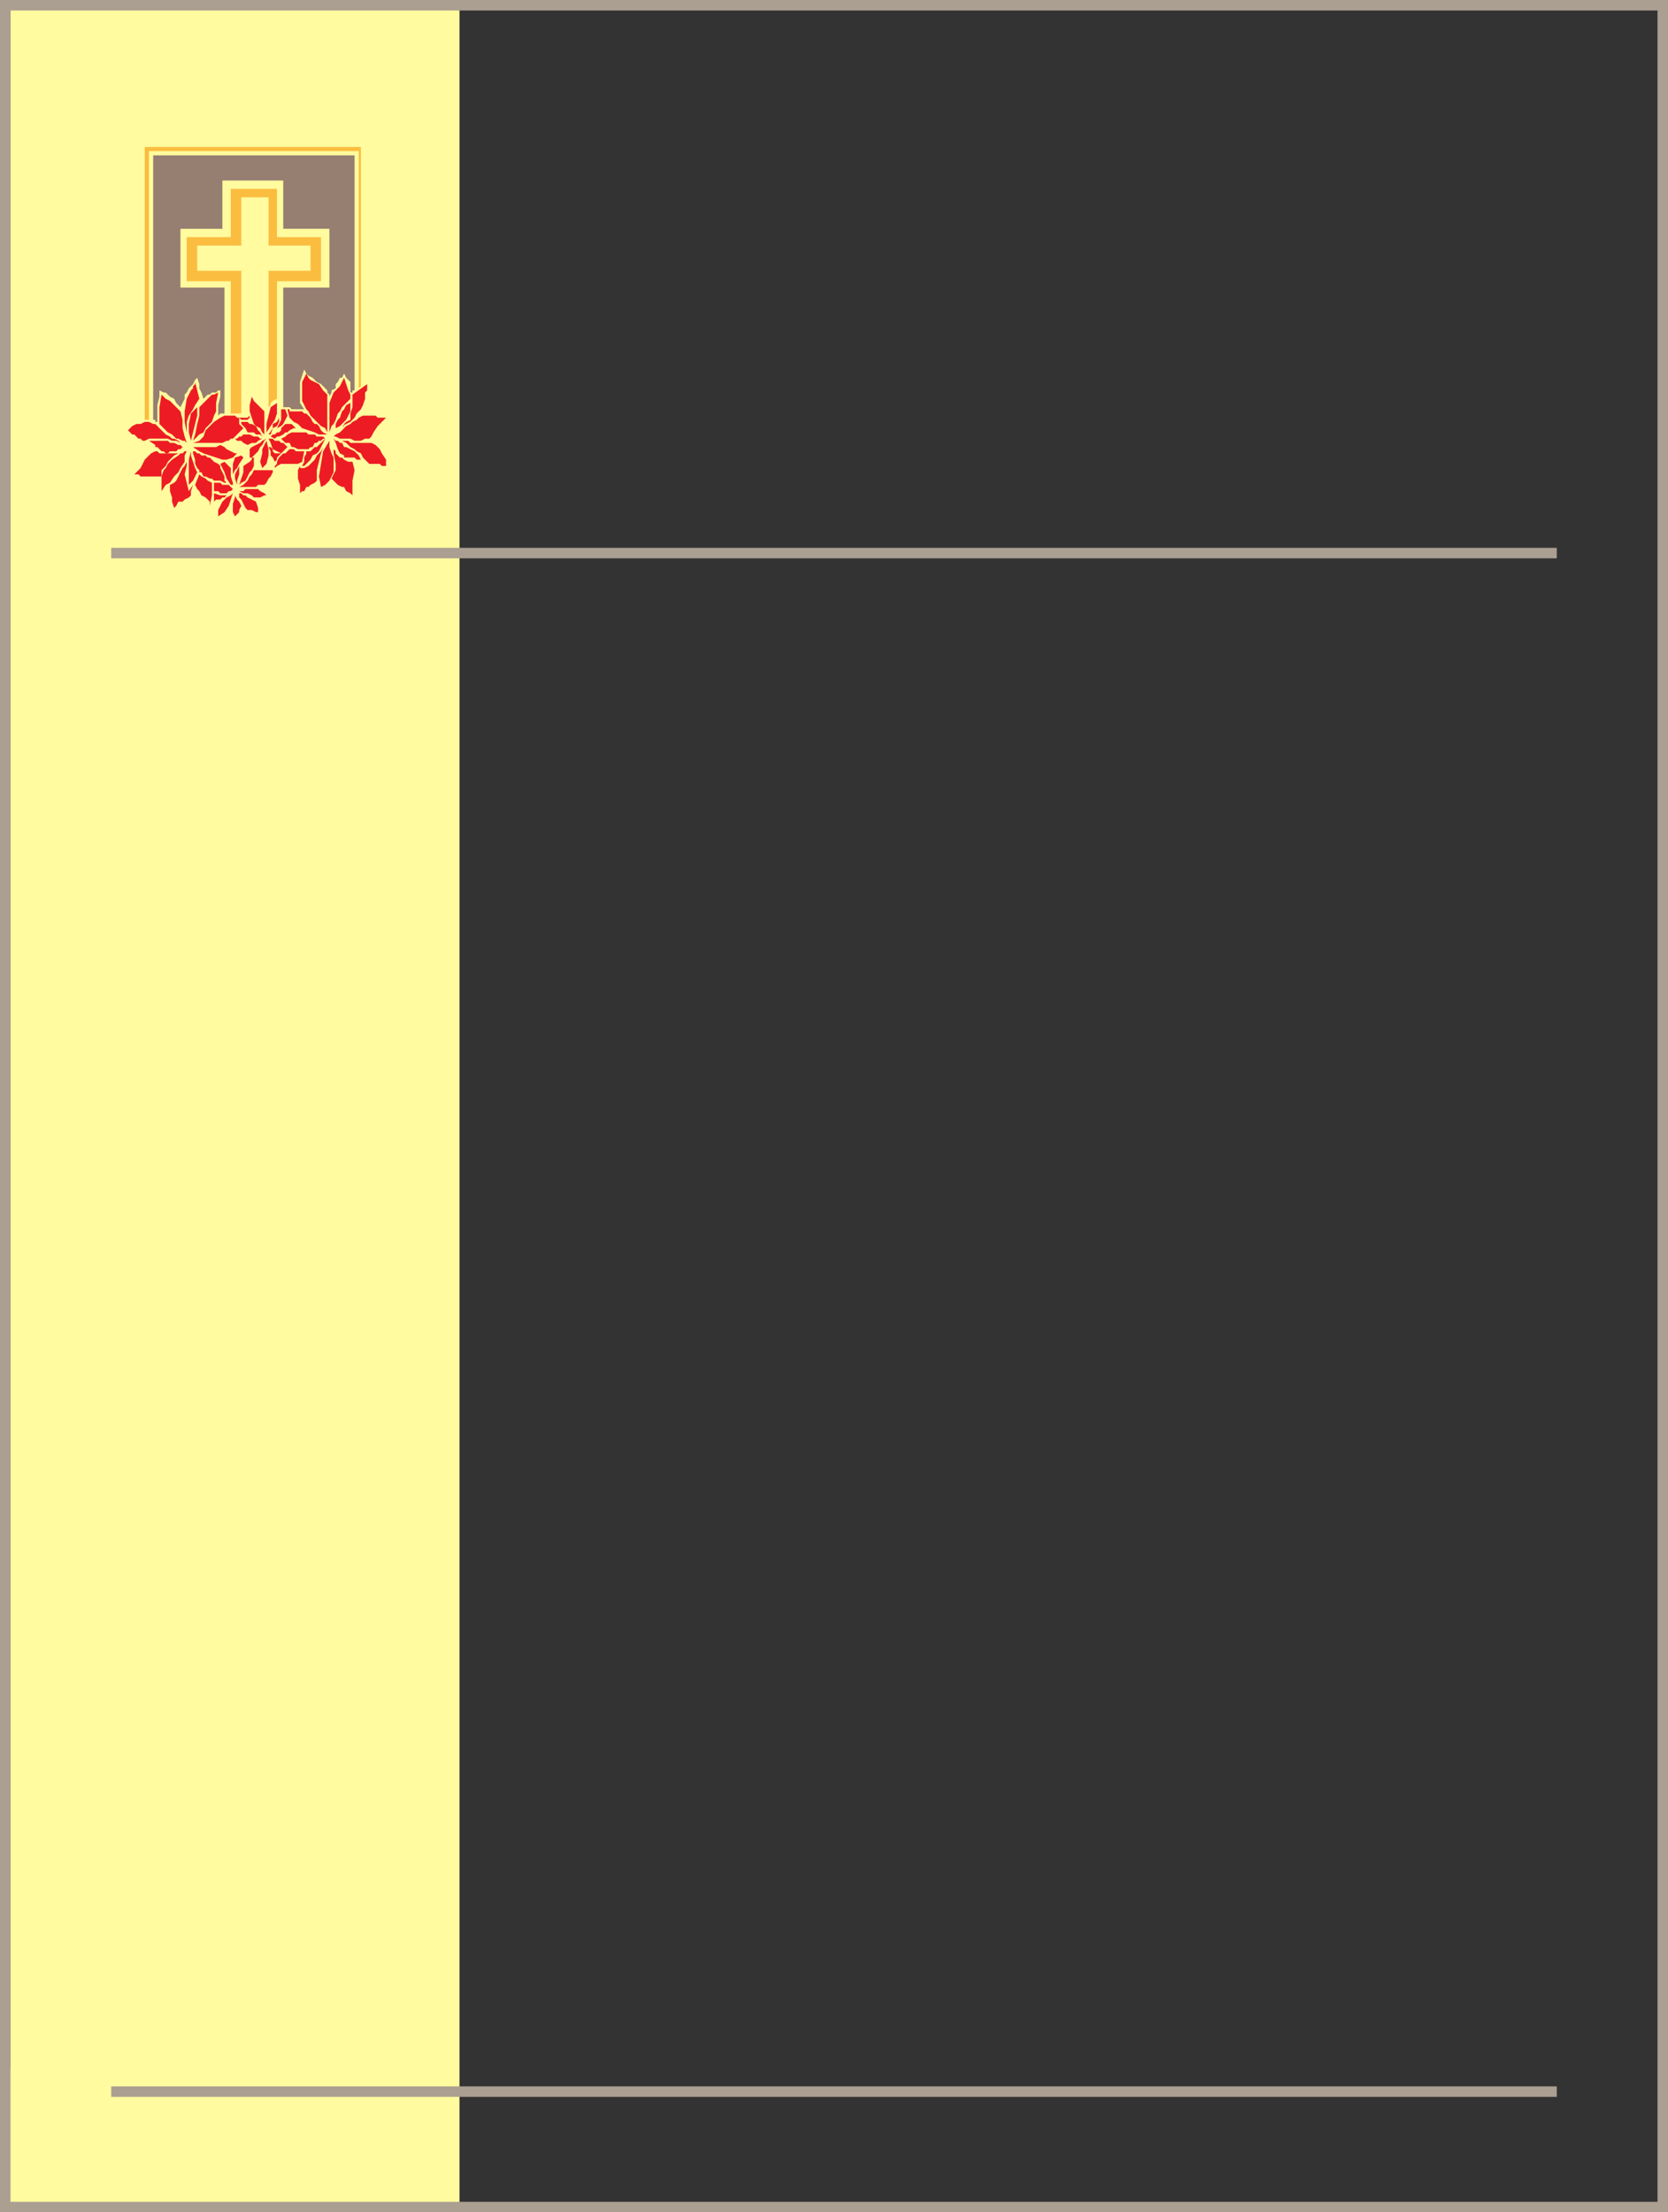 <svg xmlns="http://www.w3.org/2000/svg" width="596.25" height="790.5"><rect width="100%" height="100%" fill="#333333" stroke="none"/><path fill="#fffb9e" fill-rule="evenodd" d="M.75 0h163.5v790.5H.75V0"/><path fill="#ab9f92" fill-rule="evenodd" d="M0 3.75V0h596.25v3.75H0M0 790.5v-3.75h596.25v3.75H0m39.75-41.25v-3.75H556.5v3.75H39.75"/><path fill="#ab9f92" fill-rule="evenodd" d="M0 0h3.75v739.5H0V0m39.75 199.5v-3.75H556.5v3.75H39.75"/><path fill="#967e71" fill-rule="evenodd" d="M101.25 145.5v-42.75h16.5v-21h-16.5V64.5H79.5v17.25h-15v21h15.75v45h-1.5l-.75.75v.75-4.5l.75-3v-2.25H78l-.75.75h-1.5L75 141h-.75l-1.5 1.5-.75-2.25-.75-1.5v-1.5L70.5 135l-.75.75-.75 1.5-1.5 1.5-.75 1.5-.75.75v1.5l-1.5 3L63 144l-.75-1.5-1.5-.75-1.5-1.5h-.75l-1.5-.75v2.25l-.75 3v6h-.75V150h-.75V55.5h72v84H126v.75h-.75v-3.75l-1.5-1.5-.75-1.5-.75 1.5h-.75l-.75 1.5-.75.75v1.5l-1.5.75v.75l-.75 1.5V141l-.75-.75v-.75l-2.25-2.25-1.5-.75-1.5-1.5-1.5-.75-.75-.75-.75-1.5-1.5 4.5v7.5l1.5 2.25h-4.5l-.75-.75h-2.25"/><path fill="#fbbd3f" fill-rule="evenodd" d="M53.25 150V54h75v84.75l.75-.75V52.5H51.75V150h1.5"/><path fill="#fbbd3f" fill-rule="evenodd" d="M96 145.5V96.75h15v-9H96V70.5h-9.75v17.25H70.5v9h15.75v51H82.5V100.5H66.75V84.75H82.5V67.5H99v17.25h15.75v15.75H99v42l-1.5.75-.75.75v.75l-.75.75"/><path fill="#ed1c24" fill-rule="evenodd" d="M126 165h-1.5l-1.5-.75-.75-.75h-.75L120 162v-.75l-.75-.75v-.75V162l.75 3.75V168l-1.5 3 2.25 2.25 1.5.75h.75l.75 1.5 1.5.75.75.75v-5.25l.75-3.75-.75-3m-12.75 6v-3l1.5-6 .75-2.25-.75 1.5-1.5 1.5-.75 1.5-2.25 2.25-1.5.75h-1.5v-.75l-.75 1.5v3l.75 2.25v3l.75-.75h.75l.75-1.5h.75l.75-.75 1.5-.75.75-.75V171"/><path fill="#ed1c24" fill-rule="evenodd" d="m118.5 162-.75-2.25v-2.25l-2.25 3.75-1.5 9 .75 3.75 1.5-.75 1.5-1.5 1.5-3v-5.25l-.75-1.5m-24.75 5.25 1.5-1.5.75-3v-2.25l-.75-3-1.5 3v1.5l-.75 3 .75 2.25m6.75-5.25h-2.25l-.75-.75v-.75l-.75-.75H96l.75 1.5v1.5l.75.75.75 1.5.75-.75v-.75l1.5-1.5m-2.25 5.25.75-.75 1.5-.75h6l1.5-.75.75-3.75h-3l-.75-.75h-1.5L102 162h-.75l-1.5 1.5L99 165v.75l-.75.75v.75m10.5-.75 2.25-2.25.75-1.5 1.5-.75.75-.75 2.25-4.5-3 3h-.75l-1.5 1.5h-1.5v.75l-.75 1.5v1.5l-.75 1.5h.75m29.25 0v-2.25l-1.5-2.25-.75-1.5-1.5-1.5-1.5-.75h-7.5l-.75-.75h-2.25l-1.5-.75 3 1.5 1.5 1.5 1.5.75.75.75 1.5.75.75 1.5 2.25 2.25h3.75l.75.75h1.5"/><path fill="#ed1c24" fill-rule="evenodd" d="M127.5 164.25h1.5l-.75-1.5-1.5-1.5-3-1.5H123l-.75-1.5h-.75l-.75-.75H120l-.75-.75.75 1.5.75 2.25.75 1.5 1.5.75v.75h3.75l.75.75m-38.25-.75H90l2.25-2.25.75-1.5.75-.75.75-1.5.75-.75-1.5.75-.75.75-3 1.5-.75.75v3m11.25-1.5 2.25-2.25-1.5-1.5h-.75l-.75-.75h-1.5l-.75-.75H96l.75 1.5.75 2.25 3 1.5m6.75-1.5h3l.75-.75h.75l.75-1.5h.75l.75-.75h.75l.75-.75h.75l-.75-.75h-2.25l-.75-.75h-2.25l-.75-.75h-5.25l-1.5.75-.75.75-1.5.75h-.75.75l1.5 1.5h1.5l.75 1.5h.75l1.5.75h.75M88.5 159l1.5-.75h1.5l.75-.75 1.5-.75H93l-.75-.75h-1.5l-1.5-.75H87l-.75.75h-.75l-.75.75H84l.75.75h1.5l.75.75 1.5.75m39-1.5h1.5l1.5-.75h1.5l.75-.75.75-1.5 1.5-2.25 3-3h-3l-.75-.75h-4.5l-1.5.75-.75.75-1.5.75-.75.75-1.5.75-2.25 2.25-1.5.75-.75.75h.75l1.5.75h3.75l1.5.75h.75m-29.25-.75L99 156h.75l1.5-.75.75-.75h.75l.75-.75 1.5-.75h.75l-1.5-1.5H102l-1.5 1.5v.75l-.75.75H99l-.75.75h-.75l-.75.75 1.5.75m-4.5-.75-.75-1.5-.75-.75-.75-1.5-1.5-.75h-.75l-.75-.75h-2.25v.75l1.5 1.5.75 1.5h2.25l.75.75H93l.75.75m23.25-.75-1.5-.75-.75-.75-.75-1.5-.75-.75h-.75l-.75-.75-.75-1.5-1.5-1.5h-.75L108 147h-4.5v-.75h-.75l.75 3 1.5 1.5 1.5.75 1.5 1.5 4.5 1.5 1.5.75h3"/><path fill="#ed1c24" fill-rule="evenodd" d="M94.5 155.25V147l-3.75-3.75-.75-1.5-.75 3V147l1.5 4.5.75.75 1.5.75.75 1.5.75.75m2.25 0 .75-2.25 1.5-.75.75-1.5v-1.5l-.75 1.5-1.5.75v1.5l-1.5 2.25h.75m-1.5-.75 3-4.5.75-2.25V144l-2.25 1.5-1.5 6v3m21.75 0V141l-1.5-1.5-1.5-2.25-3-1.5-.75-.75-.75-1.5-1.5 3v6.75l1.5 3 .75.75.75 1.5 3.75 3.75 1.5.75.75 1.5m2.25 0 .75-1.5 1.5-.75 2.25-2.25 1.5-3v-3l-1.5.75-.75 1.5-.75.75-.75 2.25-.75.75-.75 1.5v1.5l-.75 1.5"/><path fill="#ed1c24" fill-rule="evenodd" d="m117.75 154.5.75-2.25.75-.75.75-1.5.75-2.25.75-.75.75-1.5 3-3V141l-.75-1.5-1.5-4.5-1.5 3-2.25 2.25-1.5 3.75v10.5M99 153l1.5-.75.75-.75 1.5-3-.75-2.25h-1.5V150l-1.5 3m23.25-.75 3-1.5 1.5-1.5.75-1.5 1.5-1.5.75-1.5.75-2.25v-2.25l.75-.75v-2.25L126 141v4.5l-.75 2.25V150l-1.5.75-.75.75v.75h-.75m-66.75 9h.75l.75.75h6.75l.75-.75-.75.75-1.5.75L60 165l-.75 1.5-1.5 1.5v2.25h-7.5l-.75-.75H48l2.25-2.25 1.5-3L54 162l1.5-.75m5.25 12 1.5-.75.75-.75 2.25-4.5.75-.75.75-1.5v-1.5 3l-.75 3 1.5 6 1.5-2.25-.75 2.25v1.5l-.75.75-1.5.75-.75.75h-1.5l-.75 1.5-.75.75-.75-2.25v-1.5l-.75-2.25v-2.25"/><path fill="#ed1c24" fill-rule="evenodd" d="m63.75 162.75.75-.75h.75l.75-.75h.75l-.75 1.5V165l-1.5 2.25-.75 1.5-1.5 1.5-1.5 2.25-1.5.75-1.5 2.25v-5.25l.75-2.25.75-.75.75-1.5 1.5-1.5 2.25-1.5m14.25 21v-1.5l1.5-3 1.5-1.5 1.5-.75.75-.75-1.5 4.5-1.5 2.25-2.25 1.5v-.75m-1.5-7.5 2.25.75H81l.75-.75-1.5 1.5h-.75l-.75.75h-1.5l-.75.75v-3m-1.5 4.5v-1.5l-1.5-1.5L72 177l-.75-1.5-.75-.75-.75-1.5 1.5-3.75.75.75 1.5.75.75.75 1.5.75v4.5l-.75 3.75m-7.5-7.5v-9l.75-3v1.5l1.5 4.5.75 1.5-1.5 3-1.5 1.5m-21.75-19.5 1.5-1.5 1.5-.75h1.5l1.5-.75h1.5l1.5.75h.75l3.75 3.75 1.5.75.75.75h.75l1.5.75.75.75-1.5-.75h-1.5l-1.5-.75h-6.75l-1.5.75H51l-.75-.75h-.75l-1.5-1.5h-.75l-1.5-1.5"/><path fill="#ed1c24" fill-rule="evenodd" d="m55.5 159-2.25-1.5H60l.75.75h1.5l1.5.75h.75l.75.75H66h-.75l-.75.75h-.75l-.75.75h-2.25L60 162h-.75l-.75-.75h-.75l-1.5-1.5h-.75V159M84 184.5l-.75-1.5v-3l.75-2.25v-2.25 1.5l.75 1.5.75.75.75 1.5-.75 1.5v.75l-1.5 1.5m-7.5-9v-3h2.25l.75.75h2.25l1.5 1.5-.75.75h-.75l-.75.75h-2.25l-.75-.75h-1.5m-3.75-5.25-.75-1.5h-.75V168l-.75-.75-.75-1.5v-1.5L69 162v-.75h.75l.75.75h.75l.75.75h1.5l.75.75H75l1.5 1.5 1.5.75.75.75v.75l1.5 3v1.5l.75.75h-.75l-1.5-.75H76.5l-.75-.75H75l-1.5-.75h-.75m15 11.25-1.5-3-.75-.75v-1.5h.75l.75.75h.75l.75.75 3 1.5.75 2.25v1.5h-.75l-1.5-.75h-1.5l-.75-.75m-28.5-27.75L57 151.5v-6l.75-4.5 1.5 1.5 1.5.75L64.5 147l.75 3v3l.75 3 .75 2.25-.75-.75h-.75l-1.5-.75H63l-1.5-1.5-1.5-.75-.75-.75m23.25 19.5L81 171l-.75-2.25-1.5-3 1.5-.75 2.25 2.25v3l.75 2.25v.75h-.75m3 2.25H87l.75-.75h4.5l.75.75 1.5.75.75.75h-.75l-1.5.75h-2.25L90 177l-1.5-.75H87l-1.5-.75M69 159.75h8.25l1.5-.75 1.5.75.75.75 3 1.5h.75l-1.5 1.5-2.25.75h-1.5L72.75 162l-1.5-.75-2.25-1.5M85.5 174l1.5-.75 1.5-1.5.75-1.5.75-.75.75-1.5h6.75v.75l-.75 1.5-.75.75-.75 1.5-.75.75h-2.25l-.75.75h-6m-.75-.75L84 171v-1.5l1.5-3v3l-.75 2.25v1.5"/><path fill="#ed1c24" fill-rule="evenodd" d="m85.5 173.25 1.5-4.5v-2.25l2.25-1.5.75-.75v-.75h.75v3L90 168l-.75.75-1.5 3-1.5.75-.75.75m-16.5-15 2.25-.75 1.5-1.5.75-2.25 3-3 2.25-1.5 1.5-.75H84l.75.75h3.75l.75-.75v.75l-.75.75h-2.25l-.75-.75v2.25L87 153l-3.75 3.75h-.75l-.75.75H81l-1.5.75H69m-.75-.75-.75-3v-3l.75-3.75 2.25-2.25v3l-2.25 9"/><path fill="#ed1c24" fill-rule="evenodd" d="m69 157.5.75-2.25.75-3.75.75-3v-3l4.5-4.5h.75l1.5-.75-.75 3.75v3l-.75 1.5-.75 2.25L73.5 153l-.75 1.5-1.5.75L69 157.5m14.25 12v-3.75l.75-2.25 2.25-.75.75.75-1.5 2.25-.75 1.5-.75.75-.75 1.5m-16.5-15-.75-3.75V147l.75-4.5 1.5-3 .75-.75V138l.75-.75v-.75l1.5 6-1.5 2.25-.75 1.5-1.5 2.25-.75 2.25v3.75"/><path fill="#ab9f92" fill-rule="evenodd" d="M0 0h3.75v790.5H0V0m592.5 0h3.75v790.5h-3.75V0"/></svg>
